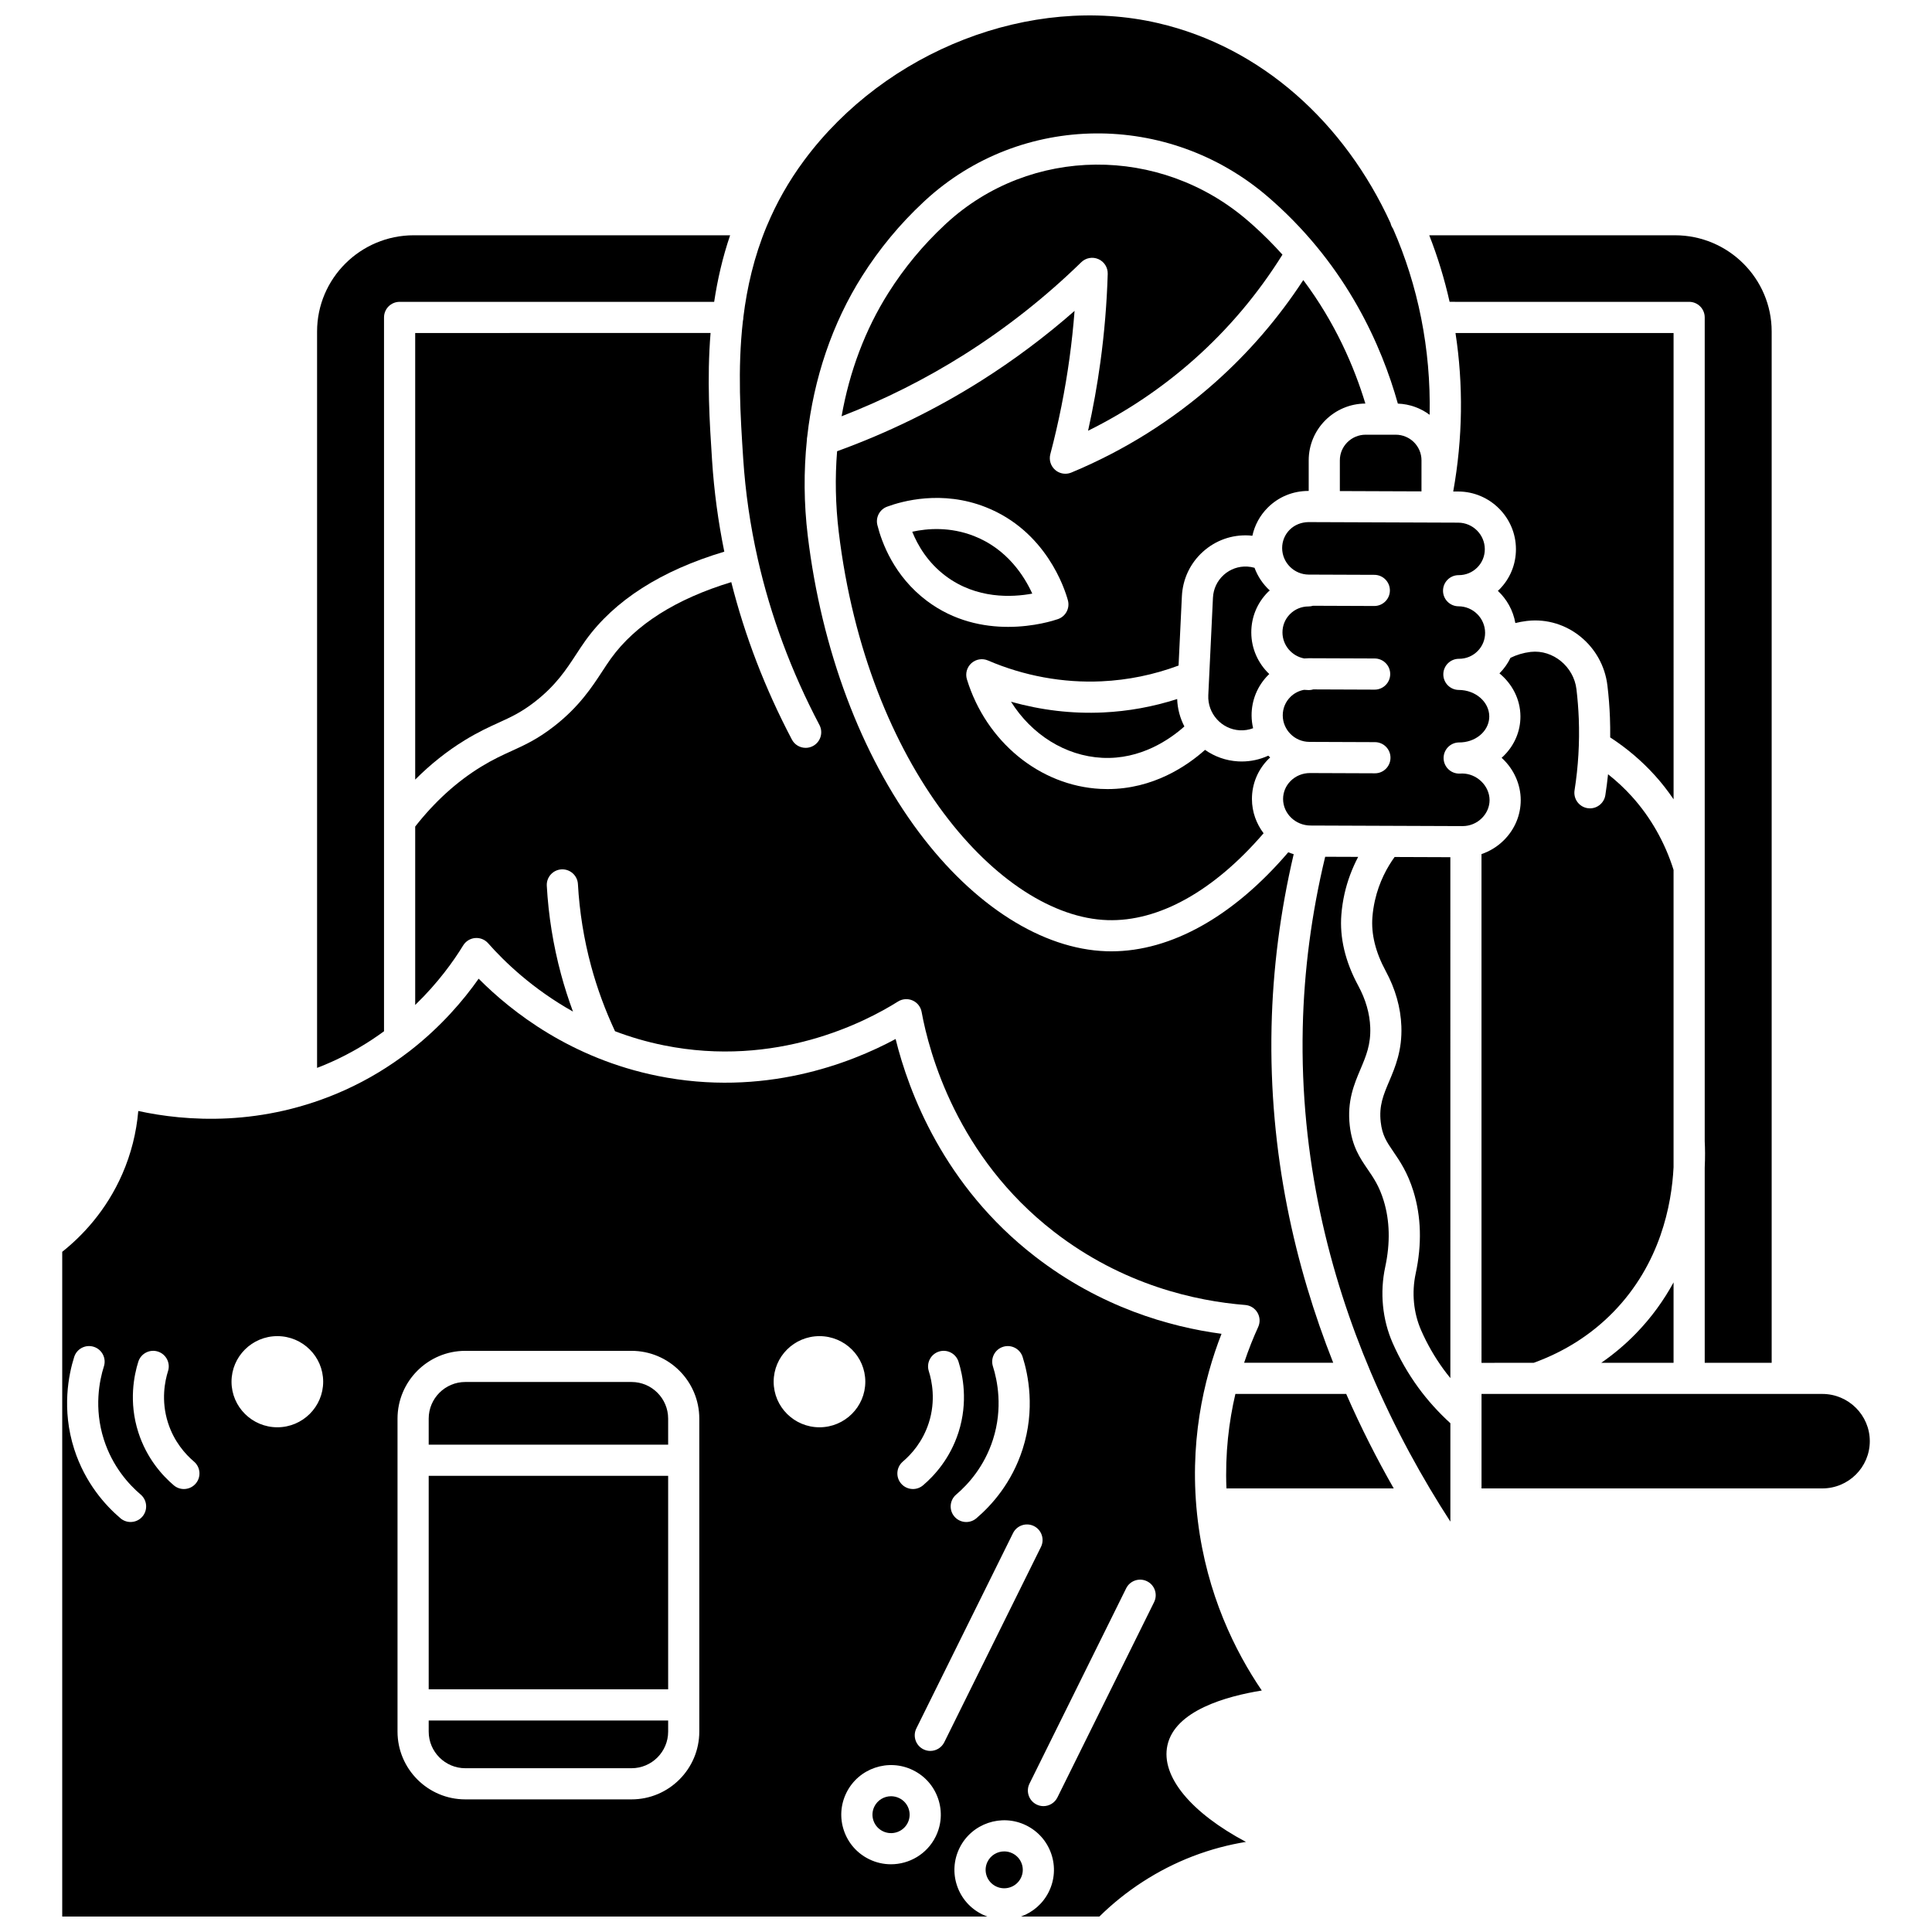 <?xml version="1.0" encoding="UTF-8"?>
<!-- Uploaded to: ICON Repo, www.svgrepo.com, Generator: ICON Repo Mixer Tools -->
<svg width="800px" height="800px" version="1.1" viewBox="144 144 512 512" xmlns="http://www.w3.org/2000/svg">
 <defs>
  <clipPath id="b">
   <path d="m254 148.09h269v357.91h-269z"/>
  </clipPath>
  <clipPath id="a">
   <path d="m160 403h319v248.9h-319z"/>
  </clipPath>
 </defs>
 <path d="m520.71 265.99c0-3.746-3.066-6.789-6.836-6.789h-7.965c-3.769 0-6.836 3.047-6.836 6.789v8.148l21.633 0.082z"/>
 <path d="m414.79 637.97c-0.422-1.238-1.305-2.242-2.484-2.82-0.699-0.344-1.445-0.508-2.176-0.508-1.82 0-3.57 1.004-4.426 2.731-0.578 1.164-0.664 2.484-0.246 3.715 0.422 1.238 1.305 2.242 2.484 2.82 2.441 1.199 5.402 0.199 6.602-2.227 0.574-1.16 0.664-2.481 0.246-3.711z"/>
 <path d="m254.03 232.25v118.35c4.066-4.066 8.449-7.559 13.125-10.426 3.57-2.188 6.445-3.5 8.984-4.656 3.238-1.477 6.035-2.75 9.676-5.594 5.516-4.312 8.25-8.496 10.895-12.543 0.836-1.277 1.625-2.484 2.492-3.691 7.644-10.594 20-18.484 36.746-23.492-1.625-7.973-2.711-16.035-3.242-24.172-0.652-9.996-1.398-21.566-0.398-33.781z"/>
 <path d="m245.77 417.29v-189.17c0-2.281 1.848-4.129 4.129-4.129h83.363c0.875-5.816 2.215-11.727 4.227-17.637l-83.836-0.004c-14.133 0-25.625 11.441-25.625 25.508v195.14c1.305-0.5 2.613-1.039 3.93-1.633 5.211-2.348 9.785-5.121 13.812-8.07z"/>
 <path d="m257.61 535.11h63.457v56.57h-63.457z"/>
 <path d="m257.61 602.89c0 5.352 4.356 9.707 9.707 9.707h44.043c5.352 0 9.707-4.356 9.707-9.707v-2.941h-63.457z"/>
 <path d="m436.31 332.81c-8.168 0.383-16.445-0.598-24.383-2.852 5.43 8.676 14.363 14.367 24.141 14.871 10.254 0.531 18.031-4.949 21.805-8.312-1.141-2.203-1.82-4.668-1.91-7.269-6.375 2.051-12.957 3.25-19.652 3.562z"/>
 <g clip-path="url(#b)">
  <path d="m359.43 341.71c-0.613 0.324-1.27 0.477-1.922 0.477-1.484 0-2.918-0.801-3.656-2.207-7.098-13.484-12.453-27.434-16.055-41.711-14.688 4.473-25.414 11.27-31.895 20.246-0.758 1.051-1.496 2.18-2.277 3.375-2.731 4.176-6.129 9.379-12.723 14.531-4.41 3.445-7.773 4.981-11.336 6.602-2.434 1.109-4.957 2.258-8.094 4.18-6.445 3.953-12.305 9.289-17.441 15.844v47.281c6.09-5.883 10.234-11.723 12.711-15.777 0.684-1.117 1.859-1.848 3.164-1.961 1.324-0.113 2.59 0.402 3.457 1.383 4.328 4.91 11.816 12.125 22.48 18.102-1.203-3.254-2.266-6.559-3.164-9.898-2.062-7.641-3.332-15.523-3.773-23.434-0.129-2.277 1.617-4.227 3.894-4.352 2.269-0.125 4.227 1.617 4.356 3.894 0.41 7.34 1.586 14.652 3.5 21.742 1.594 5.91 3.738 11.703 6.332 17.258 3.988 1.516 8.293 2.801 12.918 3.734 29.789 6.023 53.336-6.109 62.074-11.605 1.16-0.727 2.606-0.832 3.859-0.285 1.254 0.551 2.152 1.691 2.398 3.035 1.996 10.895 9.406 38.383 35.078 58.258 18.305 14.172 37.668 18.375 50.688 19.41 1.344 0.105 2.551 0.863 3.234 2.023 0.684 1.164 0.754 2.586 0.195 3.809-1.262 2.754-2.547 5.93-3.727 9.48h23.609c-10.086-25.488-17.074-55.449-16.34-88.965 0.336-15.312 2.32-30.703 5.867-45.816-0.492-0.145-0.969-0.312-1.438-0.504-14.527 16.996-31.035 26.25-46.898 26.25-0.441 0-0.879-0.008-1.316-0.023-16.98-0.551-35.09-12.051-49.68-31.555-15.352-20.516-25.809-48.414-29.445-78.559-1.035-8.574-1.086-17.086-0.234-25.359 0-0.312 0.027-0.621 0.094-0.918 1.719-15.449 6.641-30.035 14.562-42.551 4.559-7.207 10.02-13.797 16.234-19.59l0.441-0.406c0.004-0.004 0.078-0.074 0.082-0.078 25.332-23.277 64.371-23.66 90.805-0.883 0.496 0.43 0.996 0.863 1.492 1.309 19.465 17.398 28.613 38.141 32.906 53.465 3.148 0.117 6.047 1.199 8.422 2.965 0.363-17.5-3.117-34.379-9.699-49.32-0.312-0.441-0.543-0.941-0.664-1.484-12.129-26.473-34.082-46.633-61.652-53.004-33.551-7.758-72.094 7.203-93.738 36.371-4.16 5.609-7.344 11.34-9.777 17.117-0.059 0.16-0.125 0.312-0.203 0.465-3.309 8-5.168 16.074-6.141 24.016 0 0.012 0.004 0.02 0.004 0.027 0 0.328-0.047 0.645-0.121 0.949-1.457 12.824-0.652 25.27 0.074 36.418 0.582 8.953 1.871 17.816 3.848 26.559 0.004 0.008 0.008 0.016 0.008 0.023 0.004 0.02 0.004 0.039 0.008 0.059 3.41 15.086 8.871 29.812 16.344 44.008 1.062 2.023 0.289 4.519-1.73 5.582z"/>
 </g>
 <path d="m480.49 300.47c-1.785-1.641-3.176-3.688-4.027-6-0.617-0.172-1.25-0.285-1.898-0.32-2.32-0.129-4.543 0.652-6.262 2.203-1.73 1.562-2.75 3.715-2.859 6.062l-1.234 25.816c-0.234 4.859 3.512 9.035 8.344 9.305 1.215 0.066 2.414-0.129 3.531-0.551-0.25-1.086-0.395-2.207-0.402-3.363-0.016-4.062 1.559-7.883 4.426-10.75 0.086-0.086 0.176-0.156 0.266-0.238-2.918-2.777-4.754-6.676-4.769-10.992-0.016-4.062 1.555-7.879 4.422-10.75 0.148-0.148 0.312-0.281 0.465-0.422z"/>
 <path d="m540.95 300.58c2.383 2.231 4.051 5.199 4.633 8.535 0.965-0.238 1.941-0.422 2.938-0.543l0.297-0.035c10.398-1.141 19.898 6.543 21.164 17.121 0.336 2.809 0.562 5.66 0.668 8.48 0.066 1.758 0.09 3.519 0.07 5.285 4.387 2.848 8.363 6.227 11.852 10.082 1.789 1.977 3.43 4.098 4.945 6.316l-0.004-123.57h-57.793c2.102 13.684 1.938 27.875-0.602 42l1.352 0.004c8.391 0.031 15.242 6.867 15.27 15.238 0.016 4.062-1.555 7.879-4.422 10.75-0.117 0.117-0.246 0.223-0.367 0.336z"/>
 <path d="m490.82 274.11v-8.117c0-8.273 6.731-15.004 15.016-15.047-2.941-9.695-7.945-21.379-16.453-32.73-6.566 10.059-14.422 19.188-23.43 27.184-11.273 10.008-24.066 18.023-38.031 23.828-0.512 0.211-1.051 0.316-1.582 0.316-0.98 0-1.949-0.348-2.715-1.02-1.184-1.031-1.68-2.644-1.277-4.164 2.211-8.379 3.926-16.973 5.098-25.543 0.562-4.113 1.004-8.266 1.328-12.43-7.766 6.82-16.078 13.035-24.805 18.547-11.973 7.559-24.793 13.812-38.129 18.648-0.57 7-0.434 14.176 0.438 21.41 7.523 62.344 42.816 101.93 71.195 102.85 13.598 0.453 28.207-7.707 41.391-23.02-1.918-2.531-3.074-5.652-3.086-9.035-0.016-4.019 1.551-7.809 4.41-10.664 0.137-0.137 0.281-0.25 0.422-0.383-0.168-0.156-0.344-0.312-0.504-0.477-2.195 1.008-4.594 1.539-7.043 1.539-0.316 0-0.633-0.008-0.953-0.027-3.262-0.184-6.254-1.293-8.766-3.047-4.711 4.211-13.695 10.387-25.836 10.387-0.609 0-1.227-0.016-1.848-0.047-16.102-0.824-30.332-12.492-35.414-29.031-0.473-1.539-0.008-3.211 1.188-4.285 1.199-1.074 2.91-1.355 4.391-0.719 9.504 4.09 19.91 6 30.117 5.523 6.973-0.324 13.82-1.73 20.391-4.176l0.879-18.363c0.219-4.562 2.199-8.754 5.578-11.801 3.367-3.035 7.703-4.574 12.254-4.316 0.285 0.016 0.566 0.062 0.848 0.09 0.609-2.801 1.992-5.375 4.066-7.449 2.875-2.875 6.672-4.434 10.793-4.438zm-66.445 33.957c-1.023 0.355-6.297 2.062-13.215 2.062-6.445 0-14.32-1.477-21.535-6.902-8.648-6.504-11.926-15.363-13.109-20.07-0.516-2.043 0.594-4.144 2.566-4.879 3.996-1.484 14.543-4.441 26.109 0.109 16.055 6.316 20.984 21.676 21.809 24.688 0.578 2.098-0.57 4.281-2.625 4.992z"/>
 <path d="m311.36 510.24h-44.043c-5.352 0-9.707 4.356-9.707 9.707v6.906h63.457v-6.906c0-5.352-4.356-9.707-9.707-9.707z"/>
 <path d="m402.17 286.07c-6.371-2.508-12.375-2.047-16.414-1.156 1.457 3.621 4.098 8.148 8.832 11.711 8.207 6.168 17.645 5.68 22.977 4.688-2.082-4.57-6.606-11.785-15.395-15.242z"/>
 <path d="m432.35 258.15c10.18-5.031 19.609-11.375 28.117-18.926 9.109-8.086 16.953-17.418 23.395-27.738-2.387-2.664-4.984-5.281-7.824-7.824-0.457-0.41-0.918-0.812-1.379-1.207-23.262-20.043-57.582-19.738-79.828 0.707l-0.473 0.438c-5.703 5.316-10.715 11.359-14.895 17.969-6.168 9.746-10.348 20.891-12.434 32.75 11.336-4.402 22.25-9.883 32.516-16.363 11.141-7.035 21.57-15.266 31-24.465 1.207-1.176 3.004-1.504 4.543-0.824 1.543 0.676 2.516 2.223 2.469 3.906-0.23 7.781-0.883 15.645-1.941 23.367-0.828 6.086-1.926 12.184-3.266 18.211z"/>
 <path d="m591.64 223.99c2.281 0 4.129 1.848 4.129 4.129v218.34c0.094 1.832 0.129 4.207 0 6.977v51.723h17.742v-273.3c0-14.062-11.496-25.508-25.625-25.508h-65.121c2.246 5.719 4.043 11.617 5.394 17.637z"/>
 <path d="m519.86 511.72c-2.668-3.66-4.953-7.637-6.789-11.809-2.731-6.215-3.43-13.375-1.973-20.156 1.363-6.344 1.223-12.262-0.418-17.598-1.172-3.805-2.652-5.973-4.223-8.266-2.035-2.973-4.137-6.043-4.762-11.629-0.727-6.481 1.172-10.965 2.848-14.918 1.477-3.492 2.754-6.504 2.586-11.078-0.137-3.68-1.207-7.391-3.176-11.035-3.461-6.394-4.965-12.742-4.477-18.859 0.145-1.828 0.422-3.668 0.824-5.469 0.762-3.41 2-6.719 3.629-9.82l-8.742-0.031c-3.602 14.945-5.613 30.176-5.945 45.328-0.762 34.684 7.082 65.465 18 91.211 0.027 0.062 0.055 0.121 0.078 0.184 6.344 14.926 13.715 28.164 21.043 39.469v-26.07c-3.144-2.879-6.012-6.035-8.504-9.453z"/>
 <path d="m471.39 513.41c-1.707 7.309-2.754 15.73-2.371 25.035h44.332c-4.394-7.699-8.664-16.059-12.59-25.035z"/>
 <path d="m520.63 496.58c1.598 3.633 3.582 7.09 5.902 10.27 0.586 0.801 1.195 1.586 1.828 2.356l-0.004-138.04-14.773-0.055c-1.938 2.684-4.106 6.566-5.227 11.582-0.316 1.426-0.539 2.879-0.652 4.328-0.359 4.504 0.82 9.309 3.508 14.277 2.578 4.769 3.981 9.699 4.164 14.656 0.238 6.41-1.605 10.77-3.231 14.609-1.527 3.602-2.731 6.441-2.242 10.777 0.395 3.539 1.578 5.266 3.367 7.883 1.676 2.449 3.762 5.496 5.305 10.5 2.062 6.699 2.266 14.023 0.598 21.762-1.098 5.098-0.582 10.457 1.457 15.094z"/>
 <g clip-path="url(#a)">
  <path d="m478.39 592.01c-7.082-10.406-14.535-25.473-16.938-44.867-2.535-20.477 1.559-37.648 6.262-49.668-13.766-1.84-32.031-7.031-49.441-20.508-24.18-18.715-33.461-43.598-36.926-57.621-12.016 6.469-35.004 15.457-63.074 9.781-22.816-4.613-38.566-16.848-47.426-25.762-3.957 5.629-9.953 12.727-18.352 19.227-0.121 0.098-0.242 0.199-0.375 0.281-4.797 3.668-10.352 7.137-16.762 10.027-21.844 9.832-42.188 8.246-54.715 5.523-0.492 5.758-1.902 11.348-4.219 16.672-4.297 9.855-10.75 16.527-15.934 20.648v176.16h245.17c-0.461-0.164-0.914-0.355-1.363-0.574-3.164-1.555-5.531-4.246-6.664-7.578-1.129-3.324-0.891-6.887 0.664-10.035 3.215-6.492 11.129-9.176 17.645-5.977 3.164 1.555 5.531 4.246 6.664 7.578 1.129 3.324 0.891 6.887-0.664 10.035-1.574 3.176-4.269 5.441-7.379 6.551h20.785c7.012-6.914 15.5-12.402 24.648-15.934 4.93-1.902 9.711-3.117 14.191-3.848-14.387-7.641-22.641-17.289-20.805-25.605 2.023-9.207 15.594-12.988 25.004-14.512zm-296.64-46.117c-0.816 0.961-1.98 1.453-3.148 1.453-0.945 0-1.895-0.324-2.672-0.984-4-3.402-9.375-9.34-12.262-18.324-3.398-10.586-1.461-19.855-0.004-24.438 0.691-2.172 3.012-3.375 5.188-2.684 2.172 0.691 3.375 3.012 2.684 5.188-1.16 3.641-2.699 11.008-0.004 19.406 2.289 7.129 6.566 11.852 9.746 14.559 1.734 1.48 1.949 4.086 0.473 5.824zm14.125-8.738c-0.816 0.961-1.98 1.453-3.148 1.453-0.945 0-1.895-0.324-2.672-0.984-3.066-2.606-7.184-7.156-9.395-14.039-2.606-8.109-1.121-15.211-0.004-18.723 0.691-2.176 3.016-3.375 5.188-2.684 2.172 0.691 3.375 3.012 2.684 5.188-0.816 2.57-1.906 7.769-0.004 13.691 1.613 5.031 4.633 8.363 6.879 10.273 1.738 1.48 1.953 4.086 0.473 5.824zm21.625-14.91c-6.695 0-12.145-5.418-12.145-12.078 0-6.66 5.445-12.078 12.145-12.078 6.695 0 12.145 5.418 12.145 12.078 0 6.66-5.449 12.078-12.145 12.078zm111.82 80.645c0 9.906-8.059 17.965-17.965 17.965h-44.043c-9.906 0-17.965-8.059-17.965-17.965v-82.938c0-9.906 8.059-17.965 17.965-17.965h44.043c9.906 0 17.965 8.059 17.965 17.965zm77.816-96.781c-0.691-2.172 0.512-4.496 2.684-5.188 2.176-0.695 4.496 0.512 5.188 2.684 1.457 4.582 3.398 13.852-0.004 24.438-2.883 8.98-8.262 14.922-12.262 18.324-0.777 0.66-1.727 0.984-2.672 0.984-1.168 0-2.332-0.496-3.148-1.453-1.477-1.738-1.266-4.344 0.473-5.82 3.184-2.707 7.457-7.43 9.746-14.559 2.699-8.402 1.156-15.766-0.004-19.41zm-23.871 25.223c2.246-1.91 5.266-5.242 6.879-10.273 1.902-5.922 0.812-11.121-0.004-13.695-0.691-2.172 0.512-4.496 2.688-5.188 2.172-0.691 4.496 0.512 5.188 2.688 1.117 3.512 2.598 10.613-0.004 18.719-2.211 6.883-6.328 11.434-9.395 14.039-0.777 0.66-1.727 0.984-2.672 0.984-1.168 0-2.332-0.496-3.148-1.453-1.48-1.734-1.27-4.34 0.469-5.82zm-34.238-21.164c0-6.66 5.445-12.078 12.145-12.078 6.695 0 12.145 5.418 12.145 12.078 0 6.66-5.445 12.078-12.145 12.078s-12.145-5.418-12.145-12.078zm42.93 120.56c-2.293 4.633-6.981 7.324-11.844 7.324-1.953 0-3.934-0.434-5.801-1.352-3.164-1.555-5.531-4.246-6.664-7.578-1.129-3.324-0.891-6.887 0.664-10.035 3.215-6.496 11.133-9.176 17.645-5.973 3.164 1.551 5.531 4.242 6.664 7.578 1.129 3.32 0.895 6.887-0.664 10.035zm2.289-25.016c-0.719 1.453-2.184 2.301-3.703 2.301-0.617 0-1.238-0.137-1.828-0.43-2.043-1.012-2.879-3.488-1.871-5.531l25.621-51.758c1.012-2.043 3.488-2.879 5.531-1.871 2.043 1.012 2.879 3.488 1.871 5.531zm55.602-37.129-25.621 51.758c-0.719 1.453-2.184 2.301-3.703 2.301-0.617 0-1.238-0.137-1.828-0.43-2.043-1.012-2.879-3.488-1.871-5.531l25.621-51.758c1.012-2.043 3.488-2.879 5.531-1.871 2.047 1.008 2.883 3.484 1.871 5.531z"/>
 </g>
 <path d="m626.93 513.41h-75.719-0.012-0.012-14.566v25.035h90.309c6.941 0 12.586-5.613 12.586-12.52 0-6.898-5.648-12.516-12.586-12.516z"/>
 <path d="m382.32 620.53c-0.699-0.344-1.445-0.508-2.18-0.508-1.82 0-3.566 1.004-4.422 2.734-0.578 1.164-0.664 2.484-0.246 3.715 0.422 1.238 1.305 2.242 2.484 2.82 2.438 1.199 5.402 0.199 6.602-2.227 0.578-1.164 0.664-2.484 0.246-3.715-0.422-1.242-1.305-2.242-2.484-2.82z"/>
 <path d="m550.44 505.16c8.203-2.969 15.324-7.508 21.168-13.516 12.383-12.738 15.395-28.328 15.902-38.309v-78.801c-2.262-7.234-6.074-13.965-11.07-19.484-1.926-2.129-4.031-4.086-6.289-5.867-0.191 1.855-0.43 3.711-0.719 5.551-0.32 2.035-2.078 3.488-4.074 3.488-0.215 0-0.43-0.016-0.648-0.051-2.254-0.355-3.789-2.469-3.438-4.723 0.988-6.266 1.363-12.652 1.121-18.98-0.102-2.602-0.309-5.231-0.617-7.82-0.715-6-6.242-10.531-12.07-9.891l-0.176 0.02c-1.828 0.223-3.574 0.75-5.227 1.547-0.727 1.496-1.691 2.883-2.902 4.094-0.008 0.008-0.02 0.016-0.031 0.027 3.387 2.797 5.543 6.867 5.562 11.395 0.016 3.883-1.531 7.574-4.356 10.395-0.203 0.203-0.41 0.398-0.625 0.59 0.062 0.055 0.121 0.109 0.18 0.168 3.09 2.894 4.871 6.91 4.879 11.02 0.008 3.977-1.57 7.754-4.445 10.629-1.703 1.703-3.738 2.949-5.953 3.703l0.004 134.82z"/>
 <path d="m587.51 505.16v-21.309c-2.523 4.629-5.777 9.227-9.98 13.551-2.809 2.891-5.883 5.469-9.184 7.758z"/>
 <path d="m538.75 356.02c-0.004-1.84-0.828-3.668-2.266-5.012-1.359-1.273-3.074-1.977-4.879-2.019-0.309 0.016-0.637 0.016-0.922 0.023-2.227-0.008-4.047-1.781-4.113-4.008-0.066-2.227 1.645-4.106 3.867-4.242 0.316-0.02 0.637-0.031 0.953-0.031 2.059-0.145 3.977-0.98 5.344-2.348 1.254-1.254 1.941-2.859 1.938-4.523-0.016-3.852-3.633-6.996-8.066-7.016-2.281-0.008-4.121-1.863-4.113-4.144 0.008-2.273 1.855-4.113 4.129-4.113h0.016 0.027c1.855 0 3.594-0.715 4.898-2.019 1.301-1.301 2.012-3.031 2.004-4.879-0.016-3.852-3.172-6.996-7.039-7.012-2.281-0.008-4.125-1.863-4.113-4.144 0.008-2.273 1.855-4.113 4.129-4.113h0.016 0.027c1.855 0 3.594-0.715 4.898-2.019 1.301-1.301 2.012-3.031 2.004-4.879-0.016-3.852-3.172-6.996-7.043-7.012l-39.73-0.148c-1.84 0.039-3.613 0.711-4.926 2.019-1.301 1.301-2.012 3.031-2.008 4.879 0.016 3.852 3.172 6.996 7.043 7.012l17.398 0.066c2.281 0.008 4.121 1.863 4.113 4.144-0.008 2.273-1.855 4.113-4.129 4.113h-0.016l-16.234-0.062c-0.367 0.105-0.746 0.184-1.148 0.184h-0.043c-1.855 0-3.594 0.715-4.894 2.019-1.301 1.301-2.012 3.031-2.004 4.879 0.012 3.418 2.5 6.269 5.762 6.883 0.406-0.031 0.812-0.059 1.223-0.059h0.059l17.395 0.066c2.281 0.008 4.121 1.863 4.113 4.144-0.008 2.273-1.855 4.113-4.129 4.113h-0.016l-16.234-0.062c-0.367 0.105-0.746 0.184-1.148 0.184h-0.016c-0.434-0.004-0.859-0.031-1.285-0.07-1.375 0.25-2.637 0.898-3.641 1.902-1.301 1.301-2.012 3.031-2.008 4.879 0.016 3.852 3.172 6.996 7.043 7.012 0.02 0 0.039 0.008 0.059 0.008 0.039 0 0.078-0.004 0.117-0.004h0.062l17.156 0.066c2.281 0.008 4.121 1.863 4.113 4.144-0.008 2.281-1.863 4.141-4.144 4.113l-17.156-0.066h-0.027c-1.965 0-3.789 0.746-5.144 2.102-1.289 1.289-1.996 2.992-1.992 4.793 0.016 3.852 3.277 6.996 7.277 7.012l40.281 0.152h0.012c1.93 0 3.754-0.754 5.125-2.129 1.312-1.32 2.031-3.012 2.027-4.777z"/>
</svg>